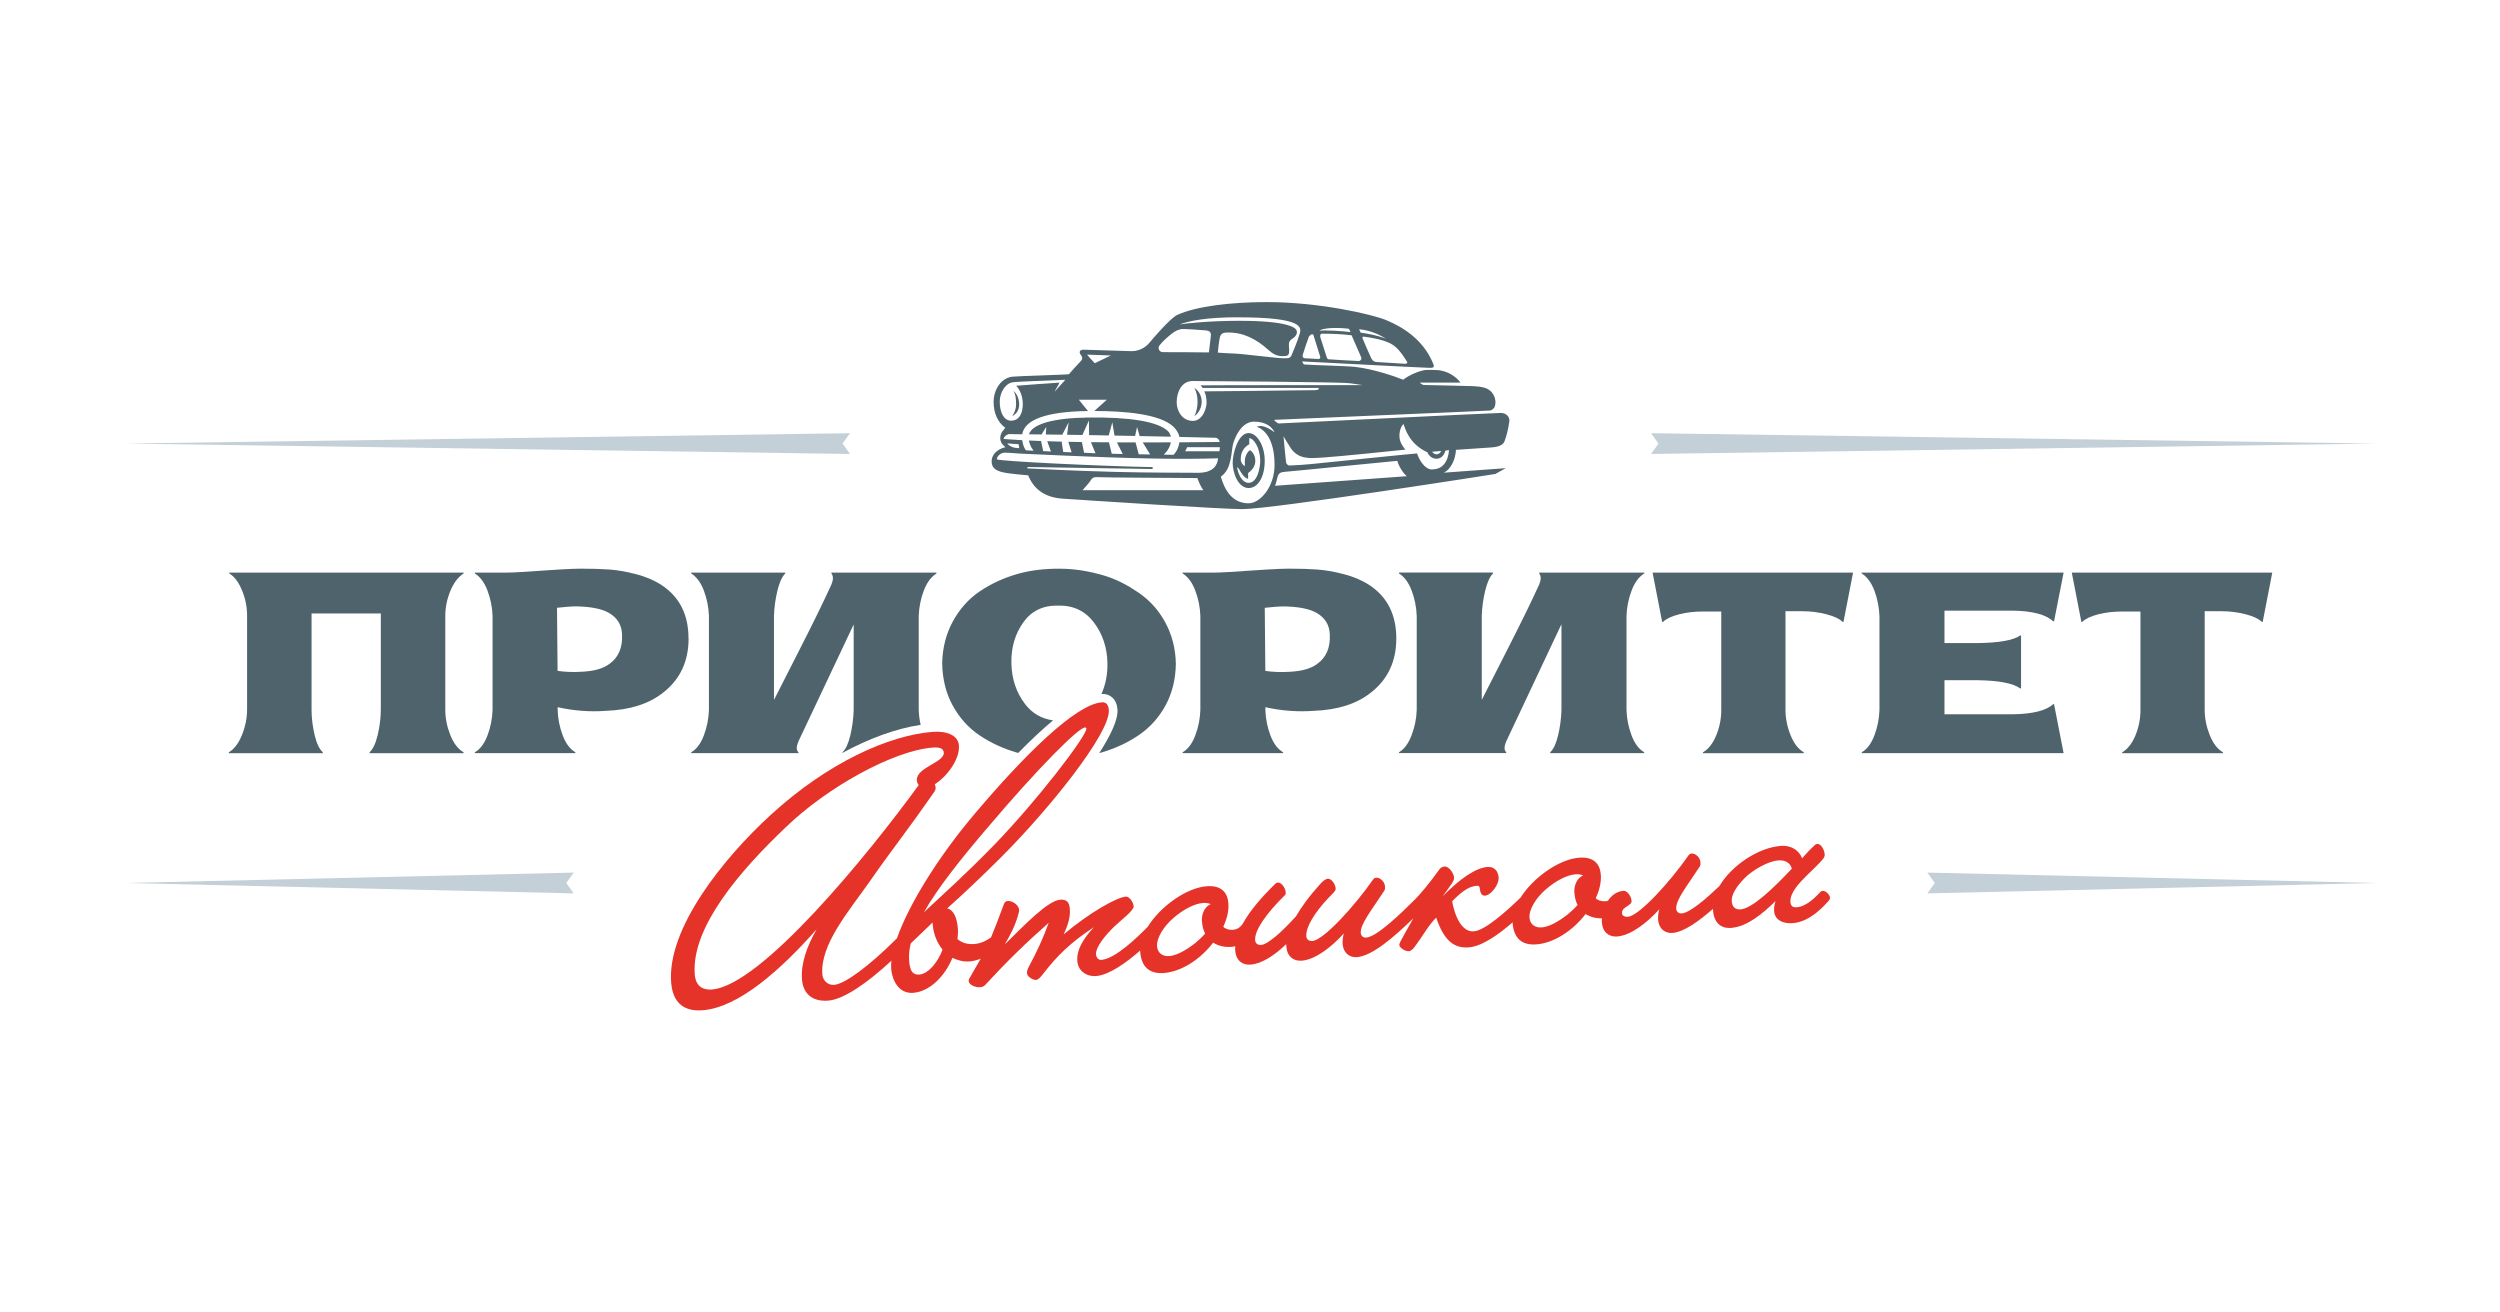 <?xml version="1.0" encoding="UTF-8"?> <svg xmlns="http://www.w3.org/2000/svg" width="1200" height="630" viewBox="0 0 1200 630" fill="none"><path d="M271.804 423.837L275.367 428.829L60 423.837L275.367 418.845L271.804 423.837Z" fill="#C3D0D7"></path><path d="M928.683 423.837L925.137 418.845L1140.49 423.837L925.137 428.829L928.683 423.837Z" fill="#C3D0D7"></path><path d="M404.44 212.91L407.986 217.903L60 212.91L407.986 207.936L404.44 212.91Z" fill="#C3D0D7"></path><path d="M796.064 212.91L792.518 207.936L1140.49 212.91L792.518 217.903L796.064 212.91Z" fill="#C3D0D7"></path><path d="M994.459 274.864L999.055 298.517H999.468C1000.95 297.036 1003.51 295.814 1007.16 294.867C1010.81 293.92 1014.74 293.524 1018.78 293.524H1027.42V340.829C1027.42 345.012 1026.62 349.075 1025 353C1023.38 356.925 1021.21 359.627 1018.64 361.108V361.521H1067.03V361.108C1064.47 359.627 1062.3 356.925 1060.68 352.862C1059.06 348.799 1058.25 344.754 1058.25 340.691V293.387H1066.36C1070.41 293.387 1074.33 293.92 1077.98 294.867C1081.63 295.814 1084.2 297.036 1085.68 298.517H1086.09L1090.69 274.864H994.459Z" fill="#4F636D"></path><path d="M615.882 361.09C613.317 359.61 611.286 356.907 609.805 352.983C608.325 349.058 607.516 345.012 607.378 340.812V339.452C615.211 341.208 622.923 341.759 630.48 341.208C642.099 340.795 651.292 337.834 658.057 332.429C666.165 326.077 670.227 317.435 670.227 306.487C670.227 295.005 665.907 286.484 657.248 280.803C653.736 278.514 649.553 276.741 644.819 275.536C640.085 274.314 635.902 273.642 632.253 273.367C628.603 273.091 624.007 272.954 618.464 272.954C614.539 272.954 604.951 273.487 589.82 274.572C583.881 274.985 579.147 274.847 575.497 274.847H567.665V275.26C570.23 276.878 572.261 279.581 573.742 283.506C575.222 287.431 576.031 291.476 576.169 295.676V340.812C576.031 344.995 575.222 349.058 573.742 352.983C572.261 356.907 570.23 359.61 567.665 361.09V361.504H615.917V361.09H615.882ZM616.416 291.08C623.577 291.218 628.707 292.302 631.96 294.196C636.006 296.485 638.175 300.014 638.312 304.611C638.588 310.963 636.556 315.697 632.098 318.795C629.12 320.964 624.799 322.169 619.118 322.445C614.935 322.72 611.01 322.582 607.361 322.031L607.086 291.752C610.735 291.338 613.851 291.08 616.416 291.08Z" fill="#4F636D"></path><path d="M470.215 352.982C475.62 356.632 481.559 359.335 488.049 361.228C488.273 361.297 488.514 361.349 488.737 361.417C494.831 355.186 500.426 349.97 505.47 345.787C499.892 344.978 495.382 342.379 491.956 337.851C487.773 332.308 485.604 325.818 485.467 318.261C485.329 310.825 487.222 304.335 491.147 298.792C495.072 293.249 500.615 290.546 507.914 290.684C515.213 290.546 520.894 293.249 525.077 298.792C529.26 304.335 531.429 310.825 531.566 318.261C531.67 323.77 530.671 328.693 528.692 333.1C528.881 333.1 529.053 333.083 529.242 333.083C532.41 333.083 535.956 335.045 536.386 340.554C536.748 345.305 533.184 352.862 527.624 361.504C527.951 361.417 528.278 361.331 528.606 361.228C535.095 359.335 541.034 356.632 546.439 352.982C551.845 349.333 556.166 344.599 559.419 338.66C562.655 332.721 564.291 326.094 564.411 318.657C564.273 311.221 562.518 304.61 559.281 298.654C556.045 292.715 551.707 287.982 546.302 284.332C540.896 280.683 535.853 277.98 529.363 276.086C522.873 274.193 515.695 272.971 508.603 272.971H508.465C501.441 272.971 494.676 273.659 488.186 275.553C481.697 277.446 475.758 280.149 470.353 283.798C464.947 287.448 460.626 292.32 457.373 298.258C454.137 304.197 452.381 310.962 452.243 318.399C452.381 325.836 453.999 332.584 457.235 338.54C460.472 344.479 464.81 349.35 470.215 353V352.982Z" fill="#4F636D"></path><path d="M723.006 361.09C721.922 360.143 721.922 358.387 723.006 355.823L749.499 299.601V340.812C749.361 344.995 748.828 349.057 747.881 352.982C746.934 356.907 745.712 359.61 744.094 361.09V361.503H789.23V361.09C786.665 359.61 784.633 356.907 783.153 352.982C781.672 349.057 780.863 345.012 780.726 340.812V295.676C780.863 291.493 781.672 287.43 783.153 283.506C784.633 279.581 786.665 276.878 789.23 275.26V274.847H738.826V275.26C739.773 276.482 739.773 278.238 738.826 280.527C735.452 287.964 730.185 298.775 723.144 312.563C716.121 326.352 712.196 334.184 711.249 335.94V295.659C711.387 291.613 711.92 287.551 712.867 283.626C713.814 279.701 715.036 276.861 716.654 275.243V274.83H671.519V275.243C674.083 276.861 676.115 279.564 677.595 283.488C679.076 287.413 679.885 291.459 680.022 295.659V340.795C679.885 344.978 679.076 348.902 677.595 352.827C676.115 356.752 674.083 359.593 671.519 361.073V361.486H723.006V361.073V361.09Z" fill="#4F636D"></path><path d="M330.487 306.487C330.487 295.005 326.166 286.484 317.508 280.803C313.996 278.514 309.813 276.741 305.079 275.536C300.345 274.314 296.162 273.642 292.513 273.367C288.863 273.091 284.267 272.954 278.724 272.954C274.799 272.954 265.211 273.487 250.08 274.572C244.141 274.985 239.407 274.847 235.757 274.847H227.925V275.26C230.49 276.878 232.521 279.581 234.001 283.506C235.482 287.431 236.291 291.476 236.429 295.676V340.812C236.291 344.995 235.482 349.058 234.001 352.983C232.521 356.907 230.49 359.61 227.925 361.09V361.504H276.176V361.09C273.611 359.61 271.58 356.907 270.1 352.983C268.619 349.058 267.81 345.012 267.672 340.812V339.452C275.505 341.208 283.217 341.759 290.774 341.208C302.394 340.795 311.586 337.834 318.351 332.429C326.459 326.077 330.522 317.435 330.522 306.487H330.487ZM292.375 318.778C289.397 320.947 285.076 322.152 279.395 322.427C275.212 322.703 271.287 322.565 267.638 322.014L267.363 291.734C271.012 291.321 274.128 291.063 276.693 291.063C283.854 291.201 288.984 292.285 292.237 294.179C296.3 296.468 298.452 299.997 298.589 304.593C298.865 310.945 296.833 315.679 292.375 318.778Z" fill="#4F636D"></path><path d="M383.268 361.09C382.184 360.144 382.184 358.388 383.268 355.823L409.761 299.739V340.829C409.623 345.012 409.089 349.075 408.143 353C407.196 356.925 405.974 359.627 404.355 361.108V361.4C417.283 354.377 430.142 349.712 441.917 347.922C441.401 345.598 441.056 343.239 440.987 340.829V295.694C441.125 291.511 441.934 287.448 443.415 283.523C444.895 279.598 446.926 276.896 449.491 275.278V274.864H399.088V275.278C400.035 276.5 400.035 278.256 399.088 280.545C395.714 287.982 390.446 298.792 383.406 312.581C376.382 326.369 372.457 334.202 371.511 335.958V295.676C371.648 291.631 372.182 287.569 373.129 283.644C374.076 279.719 375.298 276.878 376.916 275.26V274.847H331.78V275.26C334.345 276.878 336.376 279.581 337.857 283.506C339.337 287.431 340.146 291.476 340.284 295.676V340.812C340.146 344.995 339.337 349.058 337.857 352.983C336.376 356.907 334.345 359.61 331.78 361.09V361.504H383.268V361.09Z" fill="#4F636D"></path><path d="M966.055 293.111C975.643 293.249 982.133 295.005 985.524 298.241H985.938L990.534 274.864H893.635V275.277C896.2 276.896 898.231 279.598 899.711 283.523C901.192 287.448 902.001 291.631 902.139 295.814V340.812C902.001 344.995 901.192 349.058 899.711 352.982C898.231 356.907 896.2 359.61 893.635 361.09V361.504H990.534L985.938 337.989H985.524C982.15 341.105 975.661 342.723 966.055 342.861H933.348V326.507H949.288C959.565 326.645 966.313 327.987 969.687 330.432H970.1V305.024H969.687C966.451 307.33 959.686 308.535 949.288 308.673H933.348V293.129H966.055V293.111Z" fill="#4F636D"></path><path d="M797.836 298.517H798.25C799.73 297.036 802.295 295.814 805.944 294.867C809.594 293.92 813.519 293.524 817.564 293.524H826.205V340.829C826.205 345.012 825.396 349.075 823.778 353C822.16 356.925 819.991 359.627 817.426 361.108V361.521H865.815V361.108C863.25 359.627 861.081 356.925 859.463 352.862C857.845 348.817 857.036 344.754 857.036 340.691V293.387H865.144C869.189 293.387 873.114 293.92 876.764 294.867C880.413 295.814 882.978 297.036 884.458 298.517H884.872L889.468 274.864H793.24L797.836 298.517Z" fill="#4F636D"></path><path d="M110.077 275.26C112.641 276.878 114.552 279.46 116.17 283.385C117.789 287.31 118.598 291.356 118.598 295.418V340.554C118.598 344.599 117.789 348.662 116.17 352.724C114.552 356.77 112.383 359.61 109.818 361.108V361.521H154.954V361.108C153.336 359.627 151.976 356.925 151.029 352.862C150.082 348.817 149.549 344.754 149.549 340.691V294.471H182.79V340.554C182.79 344.599 182.256 348.662 181.309 352.724C180.362 356.77 179.02 359.61 177.384 361.108V361.521H222.52V361.108C219.955 359.627 217.786 356.925 216.168 352.862C214.55 348.799 213.741 344.754 213.741 340.691V295.693C213.741 291.631 214.55 287.586 216.168 283.661C217.786 279.736 219.955 276.896 222.52 275.277V274.864H110.077V275.26Z" fill="#4F636D"></path><path d="M874.854 427.674C874.51 427.709 874.149 427.726 873.822 428.105C871.635 430.394 867.263 435.111 862.443 435.49C860.79 435.61 859.568 435.111 859.413 432.993C859.069 428.535 863.665 423.801 867.401 420.083C870.482 417.122 873.133 414.557 874.751 412.663C875.612 411.648 875.922 410.925 875.87 410.219C875.629 407.155 873.684 404.952 872.272 405.055C871.446 405.124 871.033 405.743 868.606 408.05C867.194 409.582 865.438 411.372 865.008 411.992C863.665 408.429 860.136 405.623 854.731 406.036C844.144 406.845 831.216 415.28 825.346 425.282C818.857 431.479 811.145 438.141 807.237 438.433C805.705 438.554 804.689 437.573 804.586 436.264C804.259 432.03 809.664 425.471 815.913 415.883C816.223 415.383 816.292 414.557 816.223 413.851C816.033 411.493 813.761 409.548 812.005 409.685C811.179 409.754 810.852 410.133 810.525 410.512C801.573 423.388 786.752 439.655 781.347 440.069C780.125 440.172 778.661 439.707 778.558 438.433C778.369 435.937 780.951 435.403 782.535 433.854C783.103 433.458 783.171 432.976 783.12 432.271C782.948 430.033 780.968 427.468 779.333 427.588C778.403 427.657 777.577 427.864 776.819 428.156C776.785 428.156 776.751 428.174 776.716 428.191C774.513 429.051 772.912 430.67 771.758 432.408C771.397 432.512 771.035 432.58 770.674 432.598C768.677 432.753 766.973 432.167 765.957 431.186C767.679 427.382 768.677 423.526 768.402 419.876C768.006 414.815 765.131 411.131 757.953 411.699C748.364 412.44 736.004 421.167 729.859 430.859C724.006 436.54 712.989 446.61 707.498 447.04C699.269 447.677 697.049 432.598 697.049 432.598C702.316 427.227 705.484 425.436 708.892 425.178C709.718 425.109 710.218 425.436 710.286 426.366C710.941 434.835 719.737 426.228 719.341 421.167C719.083 417.879 717.052 415.9 713.987 416.141C708.582 416.554 701.146 421.391 692.487 430.205C694.415 427.571 696.016 425.436 696.98 423.939C697.72 422.699 698.013 422.08 697.944 421.15C697.789 419.033 695.396 415.779 693.399 415.934C692.349 416.02 691.54 416.433 690.903 417.311C686.204 423.939 681.539 429.378 679.232 431.685C679.197 431.72 679.18 431.737 679.146 431.771C672.226 438.691 660.847 449.657 655.821 450.036C654.288 450.156 653.273 449.175 653.169 447.867C652.842 443.632 658.248 437.073 664.496 427.485C664.806 426.986 664.875 426.159 664.806 425.454C664.617 423.095 662.345 421.15 660.589 421.288C659.763 421.357 659.435 421.735 659.108 422.114C650.157 434.99 635.336 451.258 629.93 451.671C628.519 451.774 627.176 451.172 627.038 449.416C626.711 445.181 630.791 438.244 637.797 430.842C641.102 427.64 641.171 427.158 641.12 426.452C640.947 424.214 638.968 421.649 637.332 421.77C636.988 421.804 636.644 421.942 636.403 422.08C635.49 422.51 634.165 423.784 633.958 424.042C628.071 430.532 624.766 435.283 622.046 439.862C615.298 447.367 608.533 453.324 605.366 453.565C603.954 453.668 602.611 453.065 602.474 451.309C602.095 446.489 607.982 438.347 616.555 429.878C617.123 429.482 617.192 429 617.14 428.294C616.968 426.056 614.988 423.491 613.353 423.612C612.888 423.646 612.544 423.904 612.32 424.042C605.28 430.876 599.771 437.435 596.449 443.511C594.968 445.525 593.453 446.18 591.904 446.3C589.907 446.455 588.203 445.87 587.187 444.889C588.909 441.084 589.907 437.228 589.632 433.579C589.236 428.518 586.361 424.834 579.183 425.402C569.508 426.142 557.028 435.008 550.951 444.802C545.477 450.397 535.166 460.244 528.659 460.743C527.247 460.846 526.215 459.624 526.094 458.212C525.819 454.563 530.587 448.882 534.977 444.63C538.058 441.669 544.324 437.056 544.169 434.939C544.031 433.183 542.155 430.239 540.382 430.377C535.906 430.721 522.548 438.364 510.55 448.521C513.906 441.411 513.648 437.986 513.476 435.885C513.252 432.942 511.841 431.634 508.914 431.857C502.924 432.322 491.975 443.804 482.301 453.306C485.021 448.727 487.482 443.804 488.774 438.967C489.049 438.003 489.221 437.159 489.204 436.798C489.015 434.336 485.899 432.322 483.781 432.477C482.835 432.546 482.284 432.942 481.888 433.923C479.306 440.998 477.326 446.059 475.691 449.932C473.074 451.86 470.492 452.893 467.686 453.117C464.157 453.392 461.73 452.514 459.578 450.776C459.802 448.986 459.905 447.316 459.785 445.801C459.423 441.101 458.029 436.832 454.655 436.023C462.625 428.914 471.215 420.789 480.442 411.562C502.855 389.252 533.1 351.932 532.239 340.76C532.05 338.298 531 336.955 528.883 337.11C516.299 338.074 491.683 362.432 467.617 390.905C450.61 411.028 436.339 433.854 430.538 450.38C430.4 450.5 430.262 450.621 430.09 450.81C417.128 463.755 405.491 472.328 400.43 472.724C397.022 472.982 394.922 470.314 394.732 467.715C393.63 453.375 407.316 437.538 417.438 423.164C428.197 407.671 434.256 400.459 448.096 380.593C448.957 379.457 449.146 378.855 449.095 378.149C449.06 377.684 449.009 377.099 448.716 376.41C454.259 373.019 460.818 364.601 460.284 357.784C459.905 352.964 454.534 350.778 447.718 351.295C427.026 352.878 397.624 365.789 370.013 391.094C347.255 411.889 320.16 445.663 322.157 471.536C322.845 480.591 327.493 485.669 337.254 484.929C354.657 483.586 374.901 465.356 391.978 446.076C387.399 454.115 384.352 462.275 384.954 470.159C385.419 476.15 389.103 480.952 397.555 480.298C405.009 479.73 416.267 471.846 427.87 461.156C427.715 462.568 427.68 463.893 427.766 465.081C428.162 470.142 431.175 477.114 438.353 476.563C446.34 475.943 453.588 468.524 457.168 459.744C459.63 460.967 462.401 461.707 465.345 461.483C467.221 461.345 469.046 460.829 470.785 460.14C469.149 463.067 467.514 465.666 465.224 469.78C465.018 470.159 464.932 470.624 464.949 470.865C465.087 472.741 468.151 474.049 470.509 473.86C471.336 473.791 472.145 473.499 472.695 472.982C483.282 461.517 492.75 452.273 503.388 442.943C500.359 451.223 497.604 456.99 493.783 464.134C493.266 465.115 492.871 466.217 492.957 467.147C493.094 469.023 496.055 470.452 497.226 470.366C498.396 470.28 499.377 469.143 500.565 467.629C507.778 458.316 513.941 452.411 525.078 445.043C520.052 450.518 516.678 455.854 517.108 461.259C517.47 465.959 521.36 468.851 526.18 468.489C532.429 468.007 540.657 462.051 547.285 456.267C547.285 456.439 547.285 456.629 547.285 456.801C547.853 464.082 551.657 467.577 558.715 467.043C567.184 466.389 576.291 460.364 582.316 452.463C584.795 454.047 587.807 454.752 591.215 454.494C591.766 454.46 592.352 454.339 592.92 454.167C592.868 454.959 592.851 455.734 592.92 456.491C593.247 460.846 596.173 463.342 600.287 463.015C605.693 462.602 611.993 458.453 617.381 453.186L617.484 454.597C617.811 458.953 620.738 461.449 624.852 461.122C631.325 460.622 639.019 454.701 645.027 448.09C644.476 450.139 644.373 451.809 644.459 453.1C644.803 457.575 647.919 459.693 651.328 459.435C658.73 458.866 669.282 449.64 678.388 440.792L676.822 443.632C675.359 446.111 674.223 448.211 673.086 450.311C672.467 451.43 671.623 452.79 671.692 453.737C671.778 454.907 674.515 456.715 676.288 456.577C677.338 456.491 678.44 455.234 678.44 455.234C683.381 448.831 685.188 444.665 689.371 440.447C693.055 451.396 697.84 455.286 705.019 454.735C711.457 454.236 719.548 448.417 726.055 442.702C726.055 442.823 726.055 442.943 726.055 443.064C726.623 450.346 730.427 453.84 737.485 453.306C745.954 452.652 755.061 446.627 761.086 438.726C763.306 440.137 765.94 440.86 768.918 440.809C768.866 441.549 768.866 442.272 768.918 442.978C769.245 447.333 772.172 449.829 776.286 449.502C782.758 449.003 790.453 443.081 796.461 436.471C795.91 438.519 795.807 440.189 795.893 441.48C796.237 445.956 799.353 448.073 802.761 447.815C808.149 447.402 815.224 442.393 822.196 436.264C822.196 436.454 822.196 436.66 822.213 436.849C822.644 442.496 825.622 445.818 831.027 445.388C838.55 444.802 846.003 438.674 852.269 432.512C851.684 434.216 851.46 435.886 851.598 437.538C851.873 441.067 855.127 443.529 860.549 443.115C869.139 442.461 875.956 434.353 877.919 432.202C878.246 431.823 878.452 431.444 878.401 430.859C878.28 429.327 876.249 427.485 874.837 427.588L874.854 427.674ZM341.73 474.962C337.254 475.306 333.914 473.309 333.484 467.68C331.745 444.992 355.432 417.742 377.242 397.016C397.056 377.874 428.816 360.281 447.752 358.835C450.816 358.594 452.865 359.144 453.02 361.262C453.381 365.961 439.61 368.44 440.092 374.551C440.161 375.498 440.453 376.187 440.97 376.841C416.594 410.408 365.365 473.12 341.73 474.945V474.962ZM473.177 398.272C498.878 367.906 517.556 349.453 520.723 349.195C521.067 349.16 521.446 349.384 521.481 349.728C521.308 353.636 497.983 384.053 477.498 405.261C462.591 420.599 453.278 428.655 443.466 437.917C450.128 426.177 460.818 412.818 473.177 398.255V398.272ZM441.279 467.784C438.112 468.025 436.769 466.114 436.391 461.173C436.184 458.471 436.442 455.734 437.165 452.842L447.631 442.806L447.7 443.752C448.045 448.331 449.8 452.583 452.417 455.802C450.472 461.276 445.858 467.422 441.279 467.784ZM576.962 442.444C577.117 444.561 577.633 446.524 578.46 448.125C577.151 449.64 575.619 451.068 573.95 452.497C568.596 456.698 564.378 458.677 561.194 458.918C558.13 459.159 555.634 457.455 555.393 454.287C555.083 450.173 558.663 444.579 563.208 440.671C568.303 436.264 573.554 433.734 577.427 433.424C578.959 433.303 580.164 433.562 581.128 433.975C578.374 435.128 576.618 438.468 576.928 442.461L576.962 442.444ZM755.732 428.69C755.887 430.807 756.403 432.77 757.23 434.371C755.921 435.885 754.389 437.314 752.719 438.743C747.366 442.943 743.148 444.923 739.964 445.164C736.9 445.405 734.404 443.701 734.163 440.533C733.853 436.419 737.433 430.825 741.978 426.917C747.073 422.51 752.324 419.98 756.197 419.67C757.729 419.549 758.934 419.807 759.898 420.221C757.143 421.374 755.388 424.713 755.697 428.707L755.732 428.69ZM835.451 436.505C832.869 436.712 831.44 435.163 831.251 432.684C831.027 429.74 832.955 425.695 838.687 420.289C841.906 417.552 848.448 413.386 853.612 412.991C856.9 412.732 859.379 414.196 860.067 416.984C851.426 426.159 841.201 436.058 835.434 436.505H835.451Z" fill="#E6332A"></path><path d="M698.839 215.923C701.301 215.716 710.304 215.131 715.623 214.787C720.649 214.459 721.768 212.996 722.302 211.464C723.352 208.469 724.092 205.301 724.488 202.151C724.764 199.948 722.715 198.14 720.374 198.209C712.352 198.45 615.367 203.253 613.542 203.27C612.768 202.788 611.941 202.1 611.528 201.532C615.298 201.291 710.08 197.4 715.21 197.056C716.019 197.004 717.224 196.023 717.482 195.231C718.721 191.272 716.415 187.123 712.438 186.073C710.734 185.626 708.944 185.402 707.171 185.35C699.287 185.109 691.42 184.989 683.535 184.799C683.071 184.799 682.055 184.335 681.573 183.663C682.33 183.577 696.498 183.732 701.042 183.663C699.734 181.77 695.775 178 689.836 177.638C688.063 177.535 686.273 177.5 684.499 177.587C681.797 177.707 676.082 180.134 673.534 182.269C668.852 180.358 658.936 177.139 650.863 176.158C646.473 175.624 629.896 175.28 626.092 174.953C625.713 174.918 625.369 174.402 625.076 173.49C626.453 173.49 674.291 176.106 685.36 176.536C688.7 176.674 688.786 176.364 687.357 173.249C682.847 163.402 674.36 157.325 665.168 153.573C658.609 150.904 633.39 145 607.999 145C591.302 145 574.105 146.945 564.981 151.214C561.676 152.764 552.983 162.972 551.898 164.332C549.712 167.051 546.424 168.635 542.93 168.549C536.595 168.394 528.366 168.119 520.103 167.861C518.571 167.826 517.59 168.807 518.795 170.357C519.914 171.785 519.553 172.629 518.365 173.799C516.816 175.331 514.371 178.12 513.115 179.601C512.908 179.859 488.464 180.496 485.933 180.806C480.012 181.546 476.93 187.657 476.93 192.89C476.93 198.433 478.979 202.719 482.525 205.353C482.112 206.076 480.115 207.608 480.115 210.276C480.115 212.945 482.215 214.287 482.645 214.632C478.221 215.699 475.983 218.522 475.983 221.414C475.983 224.96 478.307 226.286 483.575 227.112C486.157 227.508 489.445 227.8 493.525 228.162C496.503 235.53 502.338 238.852 510.205 239.368C521.481 240.126 587.514 244.464 596.38 244.378C610.823 244.378 717.74 227.525 717.809 227.491C718.773 226.94 721.785 225.27 722.749 224.719C717.241 225.081 694.708 226.768 692.969 226.888C696.618 225.287 698.718 219.985 698.856 215.905L698.839 215.923ZM667.543 164.934C670.935 166.69 673.259 170.305 675.359 173.576C675.582 173.92 675.823 174.712 674.05 174.591C669.644 174.316 665.547 174.04 661.036 173.782C658.988 173.662 658.523 172.784 657.542 170.494C656.767 168.704 654.96 164.814 653.979 162.3C653.824 161.922 654.151 161.526 654.547 161.577C657.129 161.904 663.395 162.782 667.526 164.934H667.543ZM665.168 162.49C661.329 161.13 657.146 160.2 653.152 159.684C652.963 159.202 652.498 158.341 652.36 158.048C657.387 158.53 661.398 160.235 665.168 162.472V162.49ZM653.359 171.51C653.738 172.388 653.049 173.335 652.102 173.283C646.99 172.973 642.393 172.835 637.728 172.457C637.418 172.439 636.988 172.009 636.885 171.682C635.852 168.515 634.854 165.347 633.752 161.836C633.545 161.147 633.752 160.183 634.475 160.166C638.675 160.149 645.027 160.407 648.763 160.94C649.073 161.681 651.861 167.981 653.376 171.51H653.359ZM647.42 157.807C647.661 158.066 648.177 159.081 648.246 159.408C643.926 158.84 636.351 158.41 633.304 158.737C635.301 157.257 642.238 157.153 647.42 157.807ZM625.265 170.512C626.04 168.033 627.297 164.056 628.226 161.681C628.398 161.25 628.846 160.958 629.397 160.562C629.793 160.286 630.326 160.476 630.481 160.94C631.583 164.487 632.616 167.774 633.7 171.217C633.872 171.785 633.442 172.353 632.857 172.319C630.757 172.198 627.968 172.044 626.298 171.958C625.575 171.923 625.076 171.2 625.282 170.512H625.265ZM646.163 183.835C648.746 183.956 651.31 184.489 653.979 184.851C647.437 184.851 582.505 184.851 576.256 184.971C576.704 185.333 577.083 185.918 577.151 186.194H632.908C632.943 186.417 632.96 186.658 632.994 186.882C632.495 187.02 631.979 187.278 631.48 187.278C628.088 187.347 624.68 187.347 621.289 187.381C607.879 187.554 591.457 187.777 578.047 187.846C578.649 189.051 579.148 190.549 579.148 193.234C579.148 196.212 577.134 202.031 572.555 202.031C567.46 202.031 564.809 197.28 564.809 193.045C564.809 188.38 567.064 182.889 572.452 182.889C580.766 182.889 637.195 183.388 646.163 183.818V183.835ZM594.194 152.316C625.644 152.316 624.8 157.153 623.836 160.286C622.752 163.832 621.289 167.275 619.877 170.701C619.653 171.252 618.827 171.889 618.242 171.923C616.624 172.044 614.988 171.975 613.37 171.82C607.638 171.234 601.906 170.563 596.173 169.978C592.421 169.599 588.582 169.616 584.554 169.255C584.846 167 584.932 164.986 585.311 163.161C585.673 160.424 586.499 159.701 588.874 159.615C596.759 159.374 603.128 162.834 608.74 167.895C610.736 169.702 612.664 170.942 615.453 170.942C618.242 170.942 618.93 170.821 618.776 167.465C618.689 165.778 618.225 163.953 620.015 162.817C621.685 161.767 623.096 160.2 622.287 158.462C621.736 157.274 618.07 153.986 594.917 153.986C580.439 153.986 570.145 155.156 566.255 155.707C570.593 154.072 578.873 152.299 594.176 152.299L594.194 152.316ZM556.598 165.743C557.476 164.693 558.302 163.729 559.042 163.092C561.504 160.923 563.845 158.479 567.133 157.945C568.045 157.79 575.895 158.341 578.787 158.582C580.284 158.703 581.455 159.339 581.214 161.164C580.99 162.851 580.543 167.155 580.267 169.169C574.793 169.048 564.43 169.065 558.13 169.031C556.426 169.031 555.513 167.034 556.598 165.726V165.743ZM533.221 170.632C530.639 171.871 528.039 173.111 525.492 174.333C523.977 172.767 522.496 171.131 521.773 170.219C525.905 170.408 529.124 170.494 533.238 170.632H533.221ZM479.874 192.873C479.874 188.483 482.456 184.197 485.899 183.525C487.121 183.216 504.111 182.596 511.324 182.303C510.395 183.508 507.692 186.211 506.28 188.001C506.504 187.089 508.191 184.748 508.553 183.663C504.834 183.853 492.165 184.834 487.724 185.161C488.705 186.073 490.943 189.103 490.943 193.957C490.943 198.812 488.963 201.927 485.331 201.927C481.699 201.927 479.874 197.658 479.874 192.873ZM481.681 210.672C482.215 208.899 484.177 208.366 484.177 208.366C484.177 208.366 486.794 208.4 490.667 208.452C491.82 201.359 502.304 197.607 521.877 197.297C521.997 197.297 522.118 197.297 522.238 197.297L517.848 191.874H531.276L525.268 197.28C539.814 197.28 557.028 198.691 563.38 204.957C564.757 206.317 565.807 208.021 566.1 209.726C572.331 209.863 578.219 210.001 583.658 210.139C585.277 210.621 585.466 212.153 585.466 212.153C585.466 212.153 577.496 212.256 566.083 212.308C565.566 216.198 563.414 218.212 563.277 218.315L558.577 218.229C558.663 218.161 561.366 215.854 562.02 212.325C557.82 212.342 553.258 212.359 548.524 212.359L552.07 218.143L546.596 218.057L545.064 212.359C542.103 212.359 539.108 212.359 536.113 212.342L538.919 217.937L533.634 217.782L532.308 212.308C529.399 212.29 526.507 212.256 523.65 212.239L525.836 217.575L520.344 217.317L519.312 212.187C517.022 212.153 514.853 212.118 512.805 212.067L514.371 217.11L510.326 216.955L509.603 211.981C507.107 211.929 504.8 211.86 502.665 211.791L504.456 216.715L500.737 216.542L499.705 211.688C497.553 211.602 495.608 211.533 493.869 211.447C494.385 214.322 496.09 216.284 496.193 216.336C496.193 216.336 493.697 216.215 492.457 216.164C491.597 215.079 490.908 213.375 490.684 211.292C484.487 210.965 481.699 210.69 481.699 210.69L481.681 210.672ZM489.238 215.114C488.739 215.165 487.242 215.045 486.105 214.649C484.986 214.253 483.73 213.375 483.489 212.841C485.141 212.996 487.792 213.117 488.928 213.22C489.032 213.633 489.17 214.391 489.238 215.114ZM519.621 235.289C521.257 233.361 522.565 232.104 523.495 230.624C524.218 229.47 524.889 228.954 526.283 229.023C529.916 229.229 562.726 229.401 574.741 229.47C575.292 231.106 576.566 234.049 577.616 235.289H519.604H519.621ZM574.914 226.94C567.787 226.854 551.416 226.94 535.2 226.509C515.06 225.993 495.126 224.943 493.094 224.822C493.163 224.599 493.215 224.392 493.284 224.168C513.269 224.495 533.272 224.805 553.258 225.132C553.258 224.822 553.258 224.53 553.275 224.22C527.196 223.703 480.321 221.431 478.497 220.484C478.497 218.918 480.425 217.214 482.49 217.265C484.969 217.317 487.431 217.61 489.91 217.747C496.899 218.109 525.096 219.297 531.121 219.486C539.779 219.779 545.959 219.951 552.311 220.071C565.463 220.329 575.705 220.278 584.674 219.985C584.364 223.359 582.367 226.957 574.914 226.957V226.94ZM585.311 216.594H568.906C569.13 216.026 569.698 215.114 569.835 214.666H585.518C585.518 215.096 585.449 215.923 585.328 216.594H585.311ZM611.787 223.118C611.787 233.843 604.746 241.589 599.375 241.589C591.112 241.589 587.721 234.703 585.982 228.799C591.646 224.977 590.82 216.164 592.059 212.411C593.918 206.834 597.344 202.392 601.957 202.392C608.206 202.392 610.771 205.405 611.787 207.505C607.07 203.959 604.574 204.251 603.214 204.837C603.593 205.026 611.787 207.023 611.787 223.101V223.118ZM691.816 216.439C691.42 217.265 690.697 217.885 689.888 218.04C689.078 218.195 688.166 217.885 687.409 216.835C688.407 216.801 690.215 216.56 691.816 216.456V216.439ZM612.01 233.154C612.613 231.691 612.854 230.451 613.06 229.505C613.577 227.164 614.627 226.613 616.641 226.475C620.807 226.2 667.698 221.414 670.728 221.207C671.176 223.342 673.551 227.336 675.29 228.575C654.134 230.107 633.253 231.639 611.993 233.171L612.01 233.154ZM687.564 225.373C683.467 225.373 680.85 219.796 680.196 217.644C675.187 218.006 633.872 222.326 629.483 222.74C625.919 223.067 622.356 223.325 618.776 223.445C618.294 223.445 617.381 222.602 617.33 222.051C616.83 217.954 616.503 213.857 616.09 209.45C617.312 211.43 618.345 213.272 619.498 215.01C623.354 220.811 629.328 219.968 634.957 219.624C642.256 219.176 669.885 216.319 674.601 215.819C674.188 215.389 672.226 213.031 671.83 210.517C671.348 207.505 672.553 204.234 673.758 203.563C674.343 205.474 676.34 213.117 685.136 217.093C685.911 218.866 687.46 220.192 689.457 220.192C693.003 220.192 693.657 216.491 693.83 216.284C694.535 216.164 694.88 216.146 695.499 216.06C695.465 217.076 694.914 225.304 687.564 225.304V225.373ZM499.946 208.538C497.828 208.503 495.78 208.486 493.903 208.469C495.401 203.58 505.437 200.671 521.945 200.413C542.224 200.103 555.961 202.358 560.643 206.971C561.349 207.66 561.796 208.675 562.02 209.622C557.2 209.519 552.191 209.416 547.027 209.312L545.787 204.957L544.858 209.261C541.621 209.192 538.316 209.14 534.977 209.071L533.909 202.737L532.188 209.02C529.089 208.968 525.956 208.916 522.772 208.848L522.686 201.824L519.553 208.796C517.745 208.779 515.18 208.744 512.219 208.693L512.925 202.719L509.913 208.658C507.382 208.624 504.68 208.589 501.994 208.555L502.201 204.923L499.946 208.521V208.538ZM485.882 199.724C487.104 197.917 487.724 196.023 487.724 194.129C487.724 190.859 487.362 189.017 486.432 187.622C488.223 188.896 489.204 191.737 489.204 194.147C489.204 196.281 488.292 198.519 485.882 199.741V199.724ZM599.358 207.866C594.331 207.866 591.68 217.524 591.68 222.189C591.68 226.854 594.228 234.256 599.358 234.256C603.868 234.256 607.07 228.885 607.07 221.104C607.07 214.029 603.438 207.884 599.358 207.884V207.866ZM599.358 231.76C596.001 231.76 594.245 227.284 593.763 224.151C594.056 224.461 594.348 224.633 594.658 225.012C595.64 226.733 597.051 229.401 599.1 229.866V227.06C601.234 225.477 602.542 223.686 602.542 221.173C602.542 218.66 601.2 216.904 600.098 216.078C598.91 216.577 598.153 218.298 597.809 219.348C597.378 220.708 597.585 221.741 597.482 223.79C596.414 223.118 595.553 221.844 595.553 220.416C595.553 216.284 597.929 214.115 599.65 213.272V210.328C601.716 210.328 604.901 214.821 604.901 221.328C604.901 224.117 603.713 231.76 599.341 231.76H599.358ZM573.33 199.724C574.277 197.882 574.828 195.283 574.828 192.804C574.828 190.325 574.26 188.036 573.33 186.194C575.43 187.588 576.807 190.015 576.807 192.804C576.807 195.593 575.413 198.33 573.33 199.724Z" fill="#4F636D"></path></svg> 